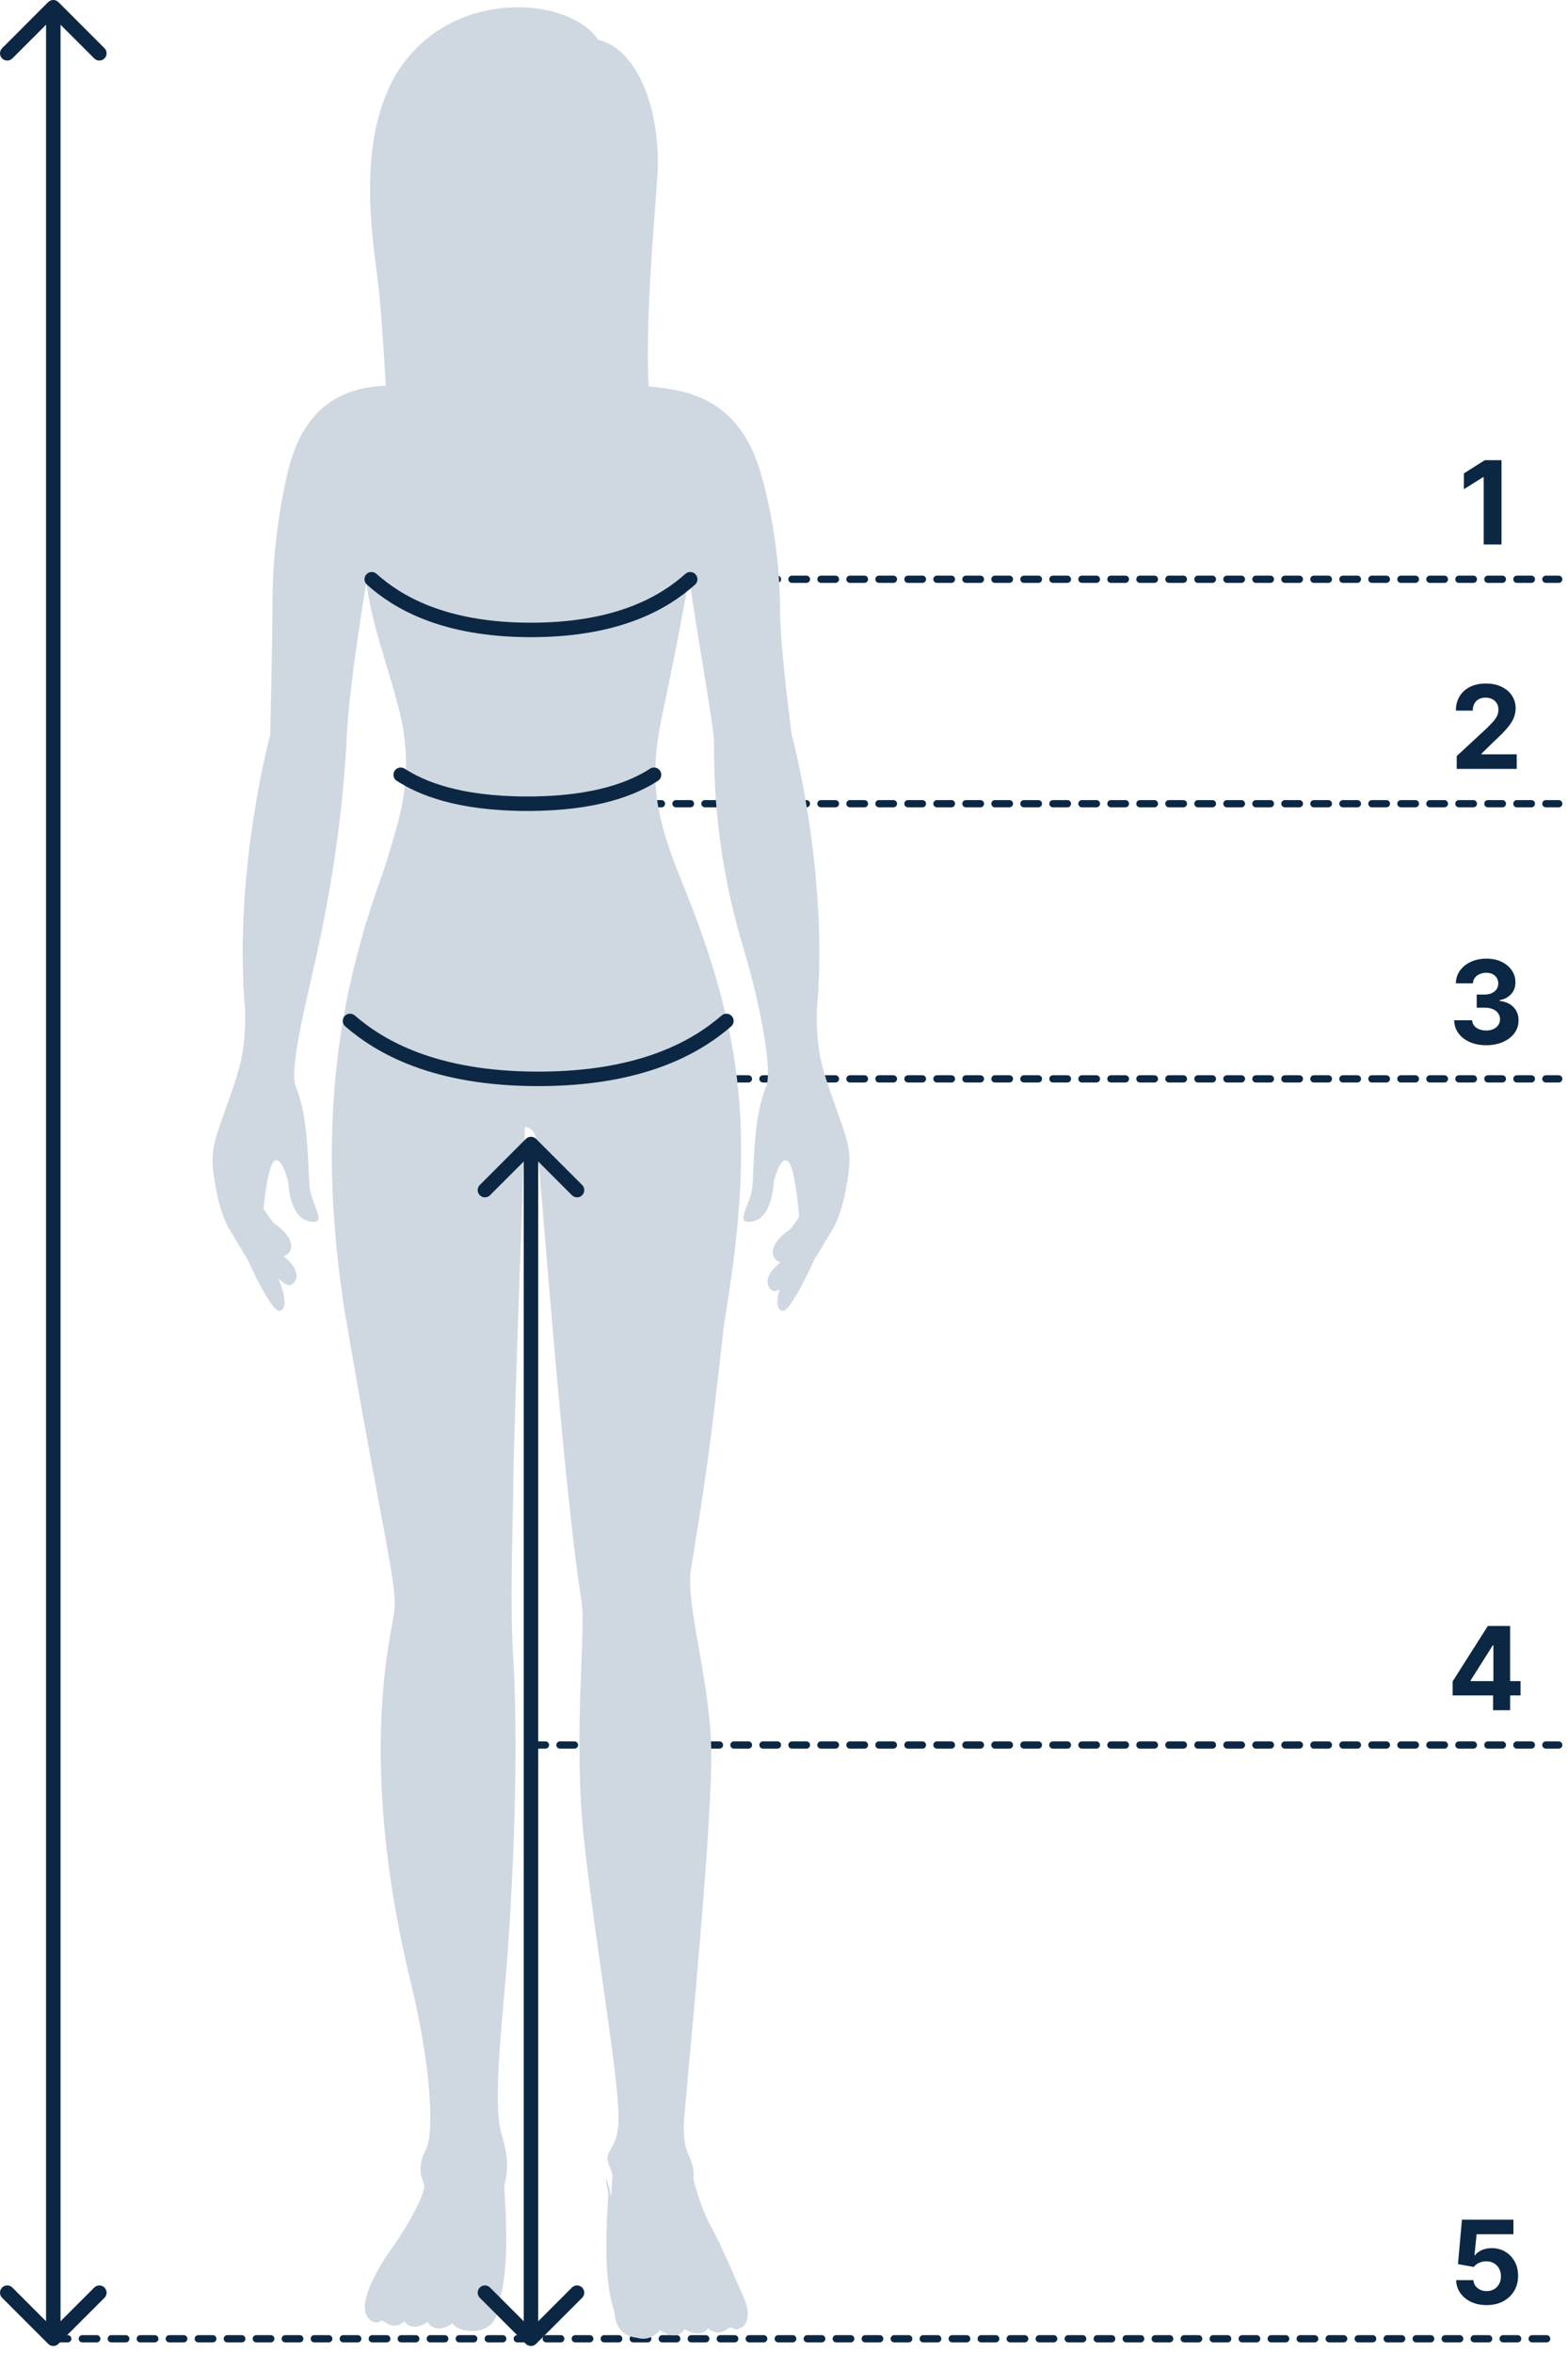 <svg width="146" height="219" viewBox="0 0 146 219" fill="none" xmlns="http://www.w3.org/2000/svg">
<path d="M138.422 214.542C137.881 214.542 137.399 214.442 136.975 214.243C136.554 214.044 136.219 213.77 135.972 213.42C135.724 213.07 135.595 212.669 135.585 212.218H137.193C137.211 212.521 137.339 212.768 137.576 212.957C137.814 213.145 138.096 213.24 138.422 213.24C138.683 213.24 138.912 213.182 139.112 213.068C139.313 212.95 139.47 212.788 139.583 212.581C139.697 212.372 139.755 212.132 139.755 211.861C139.755 211.586 139.696 211.343 139.579 211.134C139.464 210.925 139.304 210.761 139.1 210.644C138.896 210.526 138.662 210.466 138.399 210.464C138.17 210.464 137.946 210.511 137.729 210.606C137.515 210.7 137.348 210.829 137.228 210.992L135.754 210.728L136.125 206.593H140.919V207.948H137.492L137.289 209.912H137.335C137.473 209.718 137.681 209.558 137.959 209.43C138.237 209.302 138.549 209.239 138.893 209.239C139.366 209.239 139.787 209.35 140.157 209.572C140.527 209.794 140.819 210.099 141.034 210.487C141.248 210.872 141.354 211.316 141.352 211.819C141.354 212.348 141.232 212.817 140.984 213.228C140.739 213.637 140.396 213.958 139.954 214.193C139.515 214.426 139.004 214.542 138.422 214.542Z" fill="#0B2743"/>
<path d="M135.261 157.795V156.49L138.534 151.332H139.66V153.139H138.994L136.93 156.405V156.467H141.582V157.795H135.261ZM139.024 159.174V157.397L139.055 156.819V151.332H140.61V159.174H139.024Z" fill="#0B2743"/>
<path d="M139.807 42.832V50.674H138.149V44.406H138.103L136.307 45.531V44.061L138.249 42.832H139.807Z" fill="#0B2743"/>
<path d="M135.637 71.565V70.37L138.429 67.786C138.666 67.556 138.865 67.349 139.026 67.165C139.189 66.982 139.313 66.802 139.397 66.626C139.482 66.447 139.524 66.254 139.524 66.047C139.524 65.817 139.471 65.62 139.367 65.454C139.262 65.285 139.119 65.156 138.938 65.067C138.757 64.975 138.551 64.929 138.321 64.929C138.081 64.929 137.872 64.978 137.693 65.075C137.515 65.172 137.377 65.311 137.28 65.492C137.183 65.673 137.134 65.889 137.134 66.139H135.561C135.561 65.626 135.677 65.181 135.909 64.803C136.141 64.425 136.467 64.133 136.885 63.926C137.304 63.719 137.787 63.616 138.333 63.616C138.894 63.616 139.383 63.715 139.799 63.914C140.218 64.111 140.543 64.384 140.776 64.734C141.008 65.084 141.124 65.484 141.124 65.936C141.124 66.232 141.066 66.525 140.948 66.813C140.833 67.102 140.628 67.422 140.332 67.774C140.035 68.124 139.618 68.544 139.08 69.034L137.935 70.156V70.21H141.228V71.565H135.637Z" fill="#0B2743"/>
<path d="M138.378 97.281C137.806 97.281 137.297 97.183 136.85 96.986C136.406 96.787 136.055 96.514 135.797 96.167C135.542 95.817 135.41 95.414 135.403 94.957H137.072C137.082 95.148 137.145 95.317 137.26 95.462C137.377 95.605 137.533 95.716 137.727 95.795C137.921 95.874 138.139 95.914 138.382 95.914C138.634 95.914 138.858 95.869 139.052 95.78C139.246 95.691 139.398 95.567 139.507 95.409C139.617 95.25 139.672 95.068 139.672 94.861C139.672 94.652 139.613 94.467 139.496 94.306C139.381 94.142 139.215 94.015 138.998 93.923C138.784 93.831 138.528 93.785 138.232 93.785H137.501V92.567H138.232C138.482 92.567 138.703 92.524 138.895 92.437C139.089 92.35 139.239 92.231 139.347 92.077C139.454 91.922 139.507 91.74 139.507 91.534C139.507 91.337 139.46 91.165 139.366 91.017C139.274 90.866 139.144 90.749 138.975 90.664C138.809 90.58 138.615 90.538 138.393 90.538C138.169 90.538 137.963 90.579 137.777 90.661C137.59 90.74 137.441 90.853 137.329 91.001C137.216 91.15 137.156 91.323 137.149 91.522H135.56C135.567 91.07 135.696 90.672 135.946 90.328C136.197 89.983 136.534 89.714 136.957 89.52C137.384 89.323 137.865 89.225 138.401 89.225C138.942 89.225 139.416 89.323 139.821 89.52C140.227 89.716 140.543 89.982 140.767 90.316C140.994 90.648 141.107 91.02 141.104 91.434C141.107 91.873 140.97 92.24 140.694 92.533C140.421 92.827 140.065 93.013 139.626 93.092V93.153C140.203 93.227 140.642 93.428 140.943 93.754C141.247 94.079 141.398 94.485 141.395 94.972C141.398 95.419 141.269 95.816 141.008 96.163C140.751 96.51 140.394 96.783 139.94 96.982C139.486 97.181 138.965 97.281 138.378 97.281Z" fill="#0B2743"/>
<path d="M5.439 0.197C5.176 -0.066 4.75 -0.066 4.486 0.197L0.198 4.486C-0.066 4.749 -0.066 5.176 0.198 5.439C0.461 5.702 0.887 5.702 1.151 5.439L4.963 1.627L8.775 5.439C9.038 5.702 9.465 5.702 9.728 5.439C9.991 5.176 9.991 4.749 9.728 4.486L5.439 0.197ZM4.486 218.15C4.75 218.413 5.176 218.413 5.439 218.15L9.728 213.862C9.991 213.598 9.991 213.172 9.728 212.909C9.465 212.645 9.038 212.645 8.775 212.909L4.963 216.721L1.151 212.909C0.887 212.645 0.461 212.645 0.198 212.909C-0.066 213.172 -0.066 213.598 0.198 213.862L4.486 218.15ZM4.963 0.674L4.289 0.674L4.289 217.674L4.963 217.674L5.637 217.674L5.637 0.674L4.963 0.674Z" fill="#0B2743"/>
<path d="M49.44 53.913L145.136 53.913" stroke="#0B2743" stroke-width="0.674" stroke-linecap="round" stroke-dasharray="1.35 1.35"/>
<path d="M49.44 74.804L145.136 74.804" stroke="#0B2743" stroke-width="0.674" stroke-linecap="round" stroke-dasharray="1.35 1.35"/>
<path d="M49.44 100.413L145.136 100.413" stroke="#0B2743" stroke-width="0.674" stroke-linecap="round" stroke-dasharray="1.35 1.35"/>
<path d="M49.44 162.413H145.136" stroke="#0B2743" stroke-width="0.674" stroke-linecap="round" stroke-dasharray="1.35 1.35"/>
<path d="M4.963 217.674L145.137 217.674" stroke="#0B2743" stroke-width="0.674" stroke-linecap="round" stroke-dasharray="1.35 1.35"/>
<path d="M34.123 54.153C34.603 58.798 37.154 64.509 37.645 68.579C38.213 73.306 37.174 76.263 35.956 80.297C35.593 81.499 34.866 83.251 34.127 85.81C34.124 85.79 34.119 85.769 34.117 85.749C32.458 91.498 29.453 102.333 31.705 119.335C31.72 119.448 31.734 119.56 31.75 119.674C31.849 120.403 31.952 121.141 32.065 121.897C32.065 121.897 32.064 121.883 32.064 121.88C32.067 121.906 32.07 121.931 32.075 121.958C35.937 144.511 37.079 147.749 36.68 150.236C36.281 152.723 33.315 164.52 38.333 184.875C40.157 192.508 40.444 198.58 39.645 200.083C38.846 201.586 39.189 202.569 39.474 203.262C39.76 203.956 37.991 207.138 36.508 209.22C35.547 210.57 34.375 212.5 34.056 214.009C34.057 213.998 34.057 213.987 34.058 213.976C34.041 214.054 34.029 214.129 34.016 214.205C34.01 214.245 34.004 214.285 33.998 214.324C33.983 214.429 33.975 214.53 33.972 214.63C33.969 214.669 33.971 214.709 33.971 214.747C33.971 214.83 33.976 214.91 33.986 214.988C33.989 215.019 33.991 215.05 33.995 215.081C34.012 215.181 34.036 215.278 34.069 215.369C34.077 215.394 34.089 215.416 34.099 215.439C34.129 215.509 34.163 215.575 34.205 215.638C34.22 215.663 34.236 215.688 34.253 215.711C34.312 215.789 34.377 215.863 34.456 215.928C35.253 216.504 35.368 215.812 35.71 216.042C36.052 216.274 36.794 216.853 37.649 216.042C38.219 216.911 39.303 216.504 39.817 216.1C40.329 217.025 41.413 216.795 42.155 216.217C42.383 217.085 46.26 217.835 46.374 214.597C46.83 212.979 47.459 211.013 46.945 203.436C47.006 203.207 47.054 202.983 47.096 202.762C47.106 202.71 47.114 202.657 47.123 202.605C47.153 202.422 47.177 202.24 47.191 202.059C47.194 202.03 47.2 202 47.202 201.972C47.201 201.976 47.199 201.98 47.198 201.986C47.269 201.031 47.134 200.043 46.716 198.695C46.147 196.787 46.26 192.971 46.945 185.684C47.629 178.397 48.371 164.115 47.801 154.515C47.459 149.253 47.742 142.891 47.801 137.63C47.858 132.367 48.883 104.899 48.883 104.899C48.883 104.899 48.989 104.893 49.133 104.94V104.941C49.201 104.962 49.276 104.996 49.354 105.047C49.358 105.048 49.361 105.052 49.365 105.055C49.397 105.076 49.429 105.101 49.461 105.128C49.472 105.137 49.481 105.146 49.49 105.155C49.519 105.181 49.547 105.211 49.576 105.243C49.584 105.253 49.593 105.262 49.602 105.273C49.638 105.316 49.673 105.365 49.705 105.419C49.712 105.428 49.716 105.439 49.721 105.448C49.748 105.495 49.774 105.545 49.798 105.6C49.808 105.62 49.816 105.643 49.825 105.664C49.846 105.715 49.865 105.769 49.883 105.827C49.89 105.851 49.898 105.874 49.905 105.9C49.928 105.984 49.949 106.072 49.966 106.171C50.194 107.501 52.447 138.612 54.157 149.107C54.585 151.884 53.302 161.686 54.414 171.574C55.526 181.462 57.579 193.259 57.579 196.815C57.708 199.33 56.767 199.894 56.595 200.631C56.424 201.369 57.109 201.975 57.022 202.757C57.001 202.953 56.947 203.619 56.891 204.548C56.855 204.195 56.798 203.843 56.692 203.506C56.598 203.209 56.476 202.911 56.391 202.605C56.425 203.088 56.513 203.563 56.648 204.07C56.158 211.295 56.707 213.417 57.154 215.003C57.183 215.15 57.211 215.295 57.243 215.438C57.38 216.901 58.328 217.48 59.297 217.58C59.365 217.598 59.43 217.617 59.504 217.632C60.186 217.775 60.696 217.524 61.022 217.27C61.243 217.146 61.398 217 61.437 216.849C61.437 216.849 61.9 217.284 62.506 217.33C62.987 217.403 63.452 217.266 63.748 216.773C64.152 217.036 64.51 217.16 64.828 217.179C64.845 217.181 64.86 217.18 64.878 217.181C64.925 217.184 64.975 217.186 65.021 217.181C65.353 217.176 65.675 217.049 65.915 216.71C66.09 216.862 66.275 216.96 66.463 217.016C67.092 217.257 67.612 216.86 67.883 216.677C67.98 216.611 68.061 216.622 68.141 216.656C68.147 216.659 68.155 216.662 68.161 216.665C68.331 216.741 68.521 216.894 68.913 216.695C69.162 216.606 69.378 216.405 69.494 216.073C69.661 215.677 69.658 215.173 69.534 214.61C69.538 214.641 69.54 214.674 69.544 214.706C69.447 214.262 69.254 213.842 69.025 213.319C68.534 212.204 67.246 209.131 66.177 207.18C65.107 205.228 64.551 202.712 64.551 202.712C64.551 202.712 64.808 202.062 64.08 200.457C63.352 198.852 63.78 196.684 63.995 193.952C64.209 191.22 66.389 169.144 66.22 162.638C66.048 156.133 63.823 149.28 64.337 146.071C65.803 136.913 66.09 135.134 67.407 123.321C70.309 106.046 69.436 96.614 63.418 81.877C60.856 75.602 60.43 72.282 61.742 66.151C63.11 59.755 64.178 53.742 64.178 53.742C64.578 57.154 66.479 67.6 66.479 68.988C66.423 78.298 68.148 84.658 69.387 88.822C70.628 92.986 71.954 99.361 71.355 101.096C70.029 104.219 70.243 109.121 70.029 110.638C69.815 112.155 68.446 113.891 69.857 113.718C71.954 113.544 72.039 110.031 72.039 110.031C72.039 110.031 72.638 107.472 73.365 108.079C73.981 108.593 74.32 112.176 74.409 113.265C73.88 114.079 73.542 114.433 73.542 114.433C71.39 115.927 71.838 117.11 72.503 117.425C72.562 117.453 72.632 117.455 72.706 117.445C70.947 118.845 71.387 119.887 72.005 120.155C72.155 120.22 72.363 120.146 72.593 120.001C72.223 121.243 72.372 122.001 72.894 122.001C72.9 122.001 72.906 121.999 72.912 121.998C72.912 121.997 72.913 121.996 72.913 121.995C73.738 121.931 75.846 117.187 75.846 117.187C75.846 117.187 76.103 116.841 77.044 115.193C77.984 113.805 78.498 112.461 78.926 109.772C79.353 107.082 78.969 106.287 77.715 102.759C76.46 99.232 76.003 97.728 76.061 94.028C77.201 81.19 73.722 68.396 73.722 68.396C73.722 68.396 72.636 60.198 72.636 56.903C72.636 49.828 70.882 44.196 70.882 44.196C68.849 36.945 63.883 36.312 60.386 35.951C60.132 30.005 60.736 22.815 61.183 16.838C61.45 13.291 60.903 10.127 59.842 7.778L59.844 7.776C59.834 7.754 59.823 7.735 59.813 7.713C59.826 7.743 59.834 7.763 59.838 7.769C59.811 7.711 59.783 7.655 59.756 7.598C59.775 7.638 59.794 7.673 59.814 7.713C59.79 7.658 59.747 7.567 59.685 7.449C59.615 7.305 59.545 7.163 59.472 7.027C59.432 6.953 59.389 6.884 59.346 6.812C59.245 6.636 59.144 6.461 59.036 6.297C58.988 6.226 58.939 6.161 58.89 6.093C58.782 5.939 58.674 5.785 58.561 5.645C58.506 5.576 58.446 5.515 58.391 5.45C58.279 5.321 58.167 5.191 58.052 5.074C57.985 5.008 57.915 4.951 57.848 4.889C57.736 4.786 57.625 4.681 57.51 4.59C57.428 4.526 57.342 4.474 57.258 4.416C57.152 4.341 57.047 4.261 56.937 4.196C56.83 4.133 56.719 4.086 56.61 4.033C56.518 3.989 56.429 3.936 56.336 3.898C56.132 3.816 55.923 3.749 55.711 3.701C52.974 -0.254 42.906 -1.035 37.743 5.655C32.579 12.345 34.954 23.481 35.315 27.338C35.532 29.646 35.767 33.314 35.92 35.892C33 36.039 28.744 36.93 26.986 43.198C26.986 43.198 25.374 48.918 25.374 55.992C25.374 59.288 25.16 68.396 25.16 68.396C25.16 68.396 21.683 81.19 22.823 94.028C22.88 97.729 22.424 99.232 21.169 102.76C19.915 106.288 19.529 107.083 19.957 109.772C20.386 112.461 20.898 113.806 21.84 115.193C22.78 116.841 23.037 117.188 23.037 117.188C23.037 117.188 24.449 120.367 25.414 121.558C25.48 121.64 25.543 121.709 25.606 121.771C25.624 121.788 25.64 121.804 25.658 121.819C25.704 121.861 25.746 121.894 25.787 121.921C25.803 121.932 25.82 121.944 25.837 121.954C25.891 121.982 25.941 122.002 25.987 122.002C26.641 122.002 26.712 120.821 25.912 118.981C26.348 119.389 26.8 119.709 27.069 119.593C27.686 119.324 28.126 118.281 26.366 116.883C26.441 116.892 26.511 116.89 26.569 116.863C27.235 116.547 27.683 115.364 25.53 113.87C25.53 113.87 25.14 113.457 24.541 112.508C24.688 111.029 25.008 108.506 25.517 108.08C26.244 107.474 26.842 110.033 26.842 110.033C26.842 110.033 26.929 113.546 29.024 113.719C30.435 113.893 29.066 112.157 28.852 110.64C28.638 109.122 28.852 104.221 27.526 101.098C26.928 99.363 28.557 93.068 29.494 88.824C32.08 77.113 32.237 69.002 32.346 67.541C32.748 62.177 34.123 54.153 34.123 54.153Z" fill="#CFD8E1"/>
<path d="M49.917 106.001C49.654 105.738 49.227 105.738 48.964 106.001L44.675 110.29C44.412 110.553 44.412 110.98 44.675 111.243C44.938 111.506 45.365 111.506 45.628 111.243L49.44 107.431L53.253 111.243C53.516 111.506 53.943 111.506 54.206 111.243C54.469 110.98 54.469 110.553 54.206 110.29L49.917 106.001ZM48.964 218.15C49.227 218.413 49.654 218.413 49.917 218.15L54.206 213.861C54.469 213.598 54.469 213.172 54.206 212.908C53.943 212.645 53.516 212.645 53.253 212.908L49.44 216.721L45.628 212.908C45.365 212.645 44.938 212.645 44.675 212.908C44.412 213.172 44.412 213.598 44.675 213.861L48.964 218.15ZM49.44 106.478L48.767 106.478L48.767 217.674L49.44 217.674L50.114 217.674L50.114 106.478L49.44 106.478Z" fill="#0B2743"/>
<path d="M64.266 53.913C61.925 56.01 57.629 58.63 49.44 58.63C41.252 58.63 36.955 56.01 34.614 53.913" stroke="#0B2743" stroke-width="1.348" stroke-linecap="round"/>
<path d="M60.897 72.109C59.034 73.307 55.616 74.805 49.103 74.805C42.59 74.805 39.172 73.307 37.31 72.109" stroke="#0B2743" stroke-width="1.348" stroke-linecap="round"/>
<path d="M67.636 95.022C64.87 97.418 59.791 100.413 50.114 100.413C40.438 100.413 35.359 97.418 32.593 95.022" stroke="#0B2743" stroke-width="1.348" stroke-linecap="round"/>
</svg>
